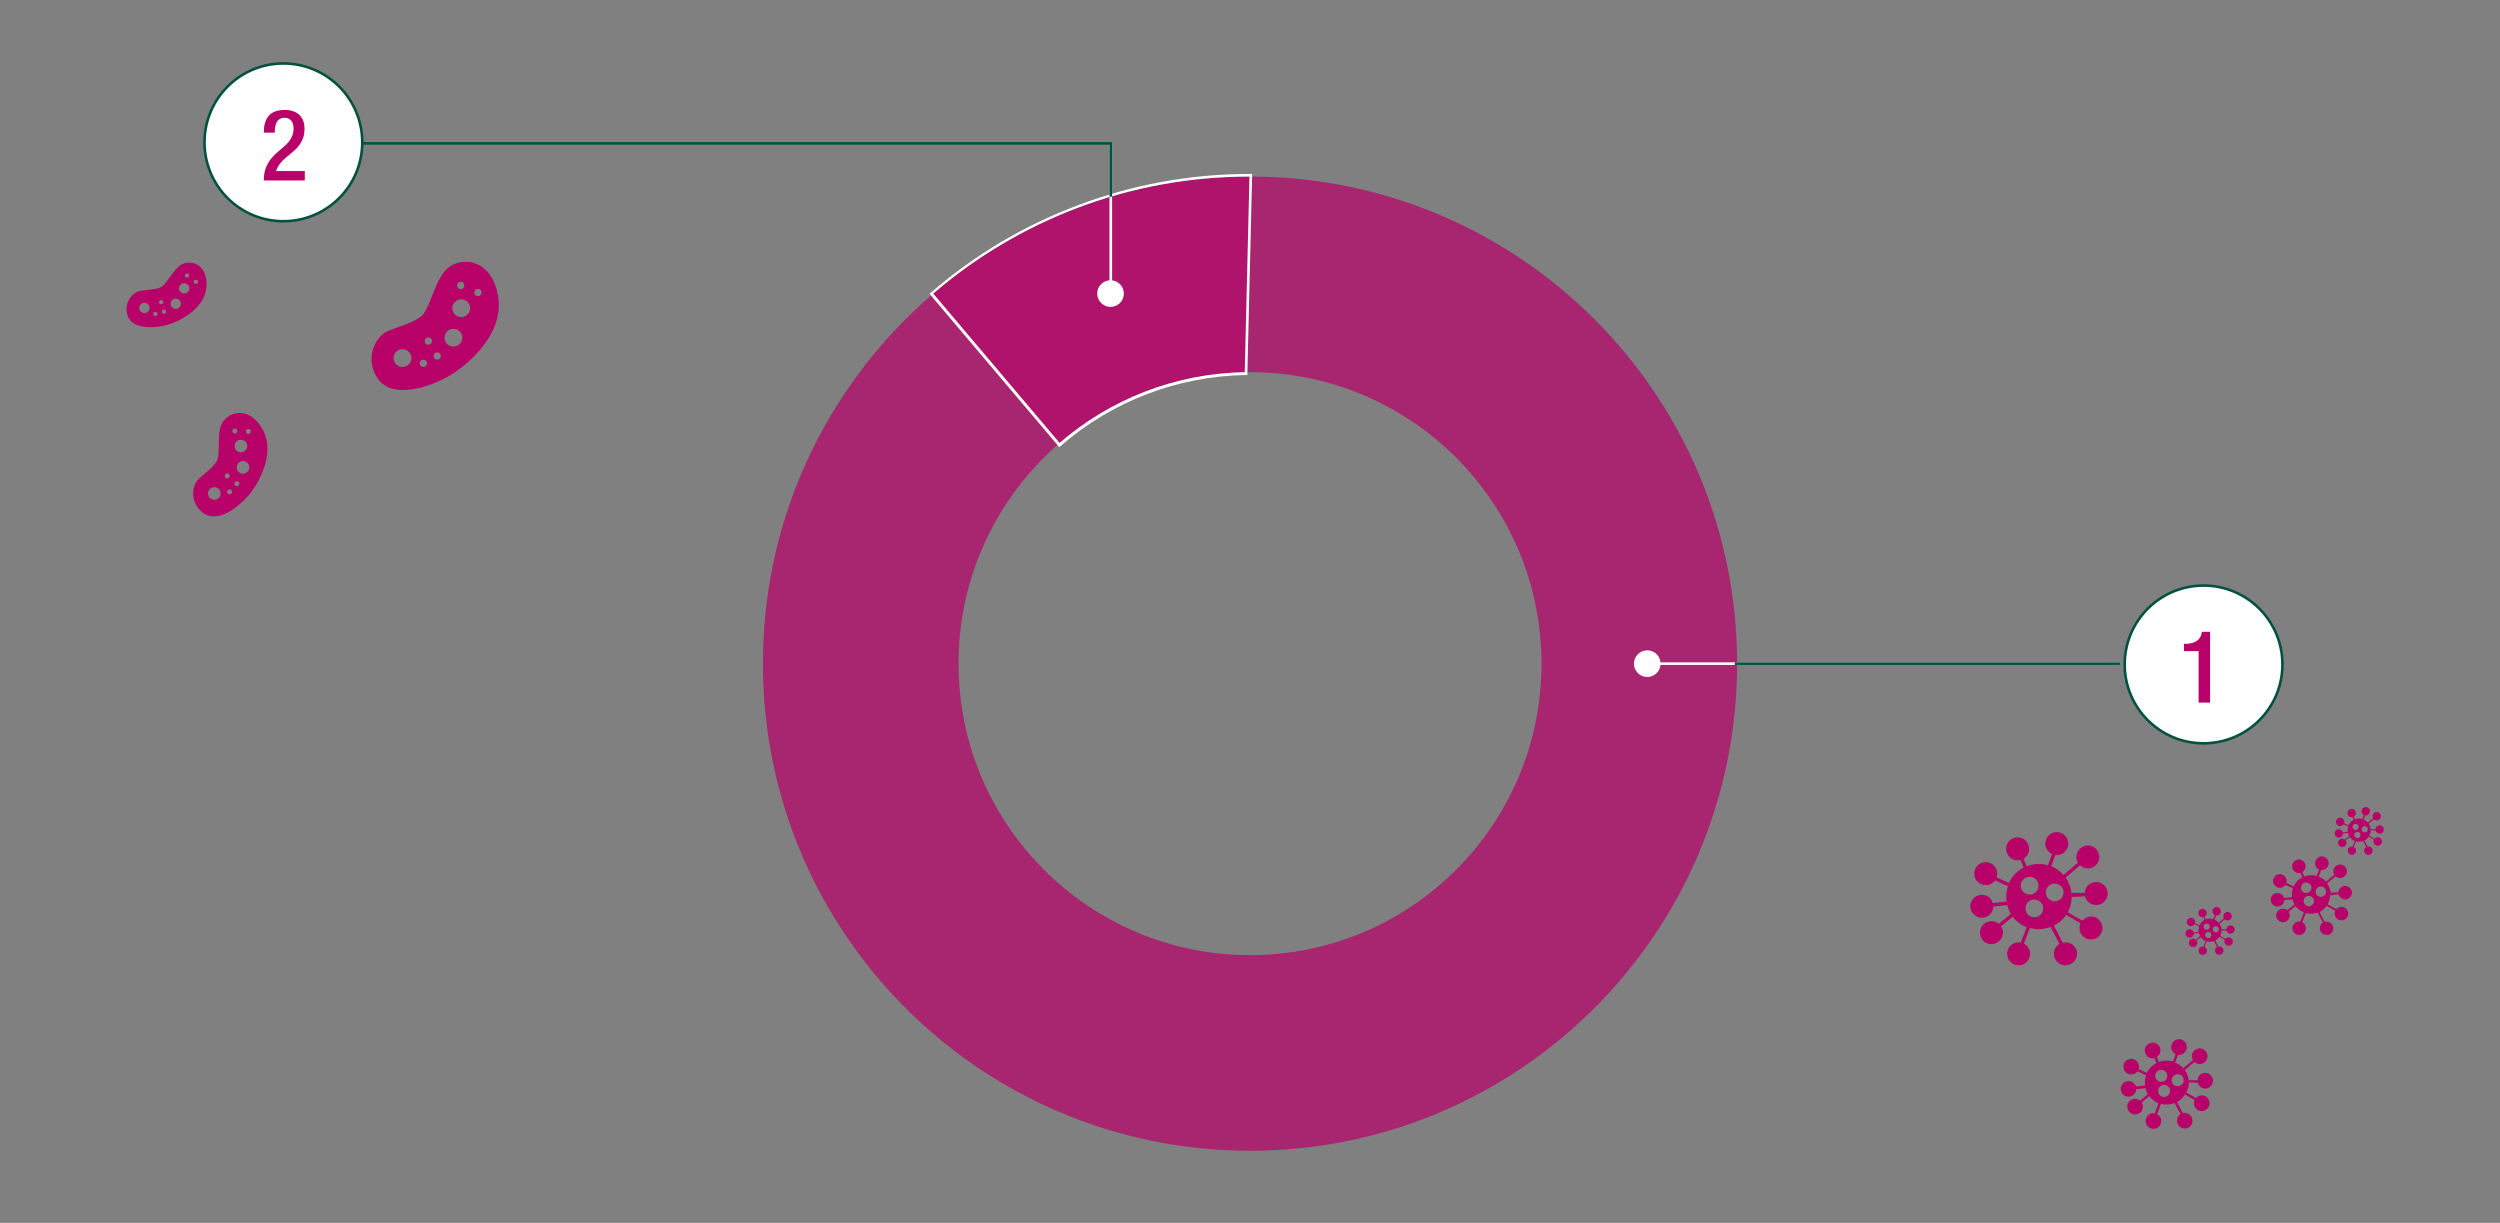 <?xml version="1.0" encoding="utf-8"?>
<!-- Generator: Adobe Illustrator 27.2.0, SVG Export Plug-In . SVG Version: 6.00 Build 0)  -->
<svg version="1.1" id="Ebene_1" xmlns="http://www.w3.org/2000/svg" xmlns:xlink="http://www.w3.org/1999/xlink" x="0px" y="0px"
	 viewBox="0 0 957.2 468.2" style="enable-background:new 0 0 957.2 468.2;" xml:space="preserve">
<rect x="0" y="0" width="957.2" height="468.2" fill="#808080" stroke="none"/>
<style type="text/css">
	.st0{fill:#FFFFFF;stroke:#00523F;stroke-miterlimit:10;}
	.st1{fill:#B80069;}
	.st2{opacity:0.7;fill:#B80069;enable-background:new    ;}
	.st3{opacity:0.5;fill:#B80069;enable-background:new    ;}
	.st4{fill:#FFFFFF;}
	.st5{fill:none;stroke:#FFFFFF;stroke-miterlimit:10;}
	.st6{fill:none;stroke:#00523F;stroke-miterlimit:10;}
</style>
<g>
	<circle class="st0" cx="843.7" cy="254.4" r="30.2"/>
	<g>
		<path class="st1" d="M841.8,269v-19.7h-5.6v-2.8h0.4c2.6,0,5.6-0.6,6.4-4.1v-0.5h3.2V269H841.8z"/>
	</g>
</g>
<g>
	<circle class="st0" cx="108.5" cy="54.5" r="30.2"/>
	<g>
		<path class="st1" d="M116.8,69.1H101c0-11.8,11.4-11.5,11.4-19.9c0-2.2-1-4.1-3.4-4.1c-3.2,0-3.8,2.9-3.8,5.7H101
			c0-5.4,2.2-8.7,8-8.7c5.5,0,7.6,3.3,7.6,7.2c0,9-8.8,9.6-10.9,16.2h11v3.6H116.8z"/>
	</g>
</g>
<path class="st2" d="M478.6,67.6c-103,0-186.5,83.5-186.5,186.5s83.5,186.5,186.5,186.5s186.5-83.5,186.5-186.5
	S581.6,67.6,478.6,67.6z M478.6,365.7c-61.6,0-111.6-50-111.6-111.6s50-111.6,111.6-111.6s111.6,50,111.6,111.6
	S540.3,365.7,478.6,365.7z"/>
<path class="st3" d="M405.6,169.6c19.1-16.5,43.8-26.6,70.9-27.1l1.8-74.9c-46.2,0.1-88.5,17-121.1,44.9L405.6,169.6z"/>
<g>
	<path class="st4" d="M478.4,67.6l-1.8,74.9c-27.1,0.5-51.8,10.6-70.9,27.1l-48.4-57.2C389.8,84.5,432.1,67.6,478.4,67.6
		 M479.4,66.6h-1c-22.7,0-45,4.1-66,12.1c-20.4,7.7-39.1,18.8-55.7,33.1l-0.8,0.6l0.6,0.8l48.4,57.2l0.7,0.8l0.8-0.7
		c19.5-16.9,44.4-26.4,70.2-26.9h1v-1l1.8-74.9L479.4,66.6L479.4,66.6z"/>
</g>
<circle class="st4" cx="425.2" cy="112.4" r="5.1"/>
<line class="st5" x1="811.9" y1="254.1" x2="632" y2="254.1"/>
<circle class="st4" cx="630.7" cy="254.1" r="5.1"/>
<line class="st6" x1="811.9" y1="254.1" x2="664.2" y2="254.1"/>
<line class="st5" x1="425.3" y1="54.9" x2="425.3" y2="112.8"/>
<polyline class="st6" points="138.9,54.9 425.3,54.9 425.3,75.3 "/>
<path class="st1" d="M79,110.2c0.9-8.6-5.5-10.9-9.2-9.1c-3.5,1.7-6,8.1-8.5,9c-2.6,1-5.9,0.8-8.1,1.4c-2.8,0.7-6.1,4.9-4.2,9.7
	c1.9,4.8,9.7,4.5,14.2,3.4C67.6,123.6,78.1,118.8,79,110.2z M54.8,119.8c-1.1-0.3-1.7-1.3-1.4-2.4s1.3-1.7,2.4-1.4
	c1.1,0.3,1.7,1.3,1.4,2.4C56.9,119.4,55.9,120.1,54.8,119.8z M59.3,121c-0.4-0.1-0.7-0.5-0.6-1c0.1-0.4,0.5-0.7,1-0.6
	c0.4,0.1,0.7,0.5,0.6,1C60.1,120.8,59.7,121.1,59.3,121z M61.5,116.5c-0.4-0.1-0.7-0.5-0.6-1c0.1-0.4,0.5-0.7,1-0.6
	c0.4,0.1,0.7,0.5,0.6,1C62.4,116.3,61.9,116.6,61.5,116.5z M62.6,120.1c-0.4-0.1-0.7-0.5-0.6-1c0.1-0.4,0.5-0.7,1-0.6
	c0.4,0.1,0.7,0.5,0.6,1C63.5,120,63.1,120.3,62.6,120.1z M71.8,104.7c0.4,0.1,0.7,0.5,0.6,1c-0.1,0.4-0.5,0.7-1,0.6
	c-0.4-0.1-0.7-0.5-0.6-1C71,104.9,71.4,104.6,71.8,104.7z M66.8,118.2c-1.1-0.3-1.7-1.3-1.4-2.4c0.3-1.1,1.3-1.7,2.4-1.4
	c1.1,0.3,1.7,1.3,1.4,2.4C68.9,117.8,67.9,118.5,66.8,118.2z M70,112.3c-1.1-0.3-1.7-1.3-1.4-2.4c0.3-1.1,1.3-1.7,2.4-1.4
	c1.1,0.3,1.7,1.3,1.4,2.4C72.2,111.9,71.1,112.6,70,112.3z M74.8,108.7c-0.4-0.1-0.7-0.5-0.6-1c0.1-0.4,0.5-0.7,1-0.6
	c0.4,0.1,0.7,0.5,0.6,1C75.6,108.6,75.2,108.8,74.8,108.7z"/>
<path class="st1" d="M190.8,114.1c-2.1-14.9-13.8-16.1-19.3-11.5c-5.2,4.3-6.7,16.1-10.6,18.8c-3.9,2.8-9.5,3.9-13.1,5.7
	c-4.4,2.3-8.3,10.8-3,18.1s18.1,3.4,25.2-0.2C177.3,141.4,192.9,129,190.8,114.1z M154.1,140.5c-1.9,0-3.4-1.5-3.4-3.4
	s1.5-3.4,3.4-3.4s3.4,1.5,3.4,3.4C157.6,138.9,156,140.5,154.1,140.5z M162.1,140.5c-0.8,0-1.4-0.6-1.4-1.4c0-0.8,0.6-1.4,1.4-1.4
	c0.8,0,1.4,0.6,1.4,1.4S162.9,140.5,162.1,140.5z M164,132c-0.8,0-1.4-0.6-1.4-1.4s0.6-1.4,1.4-1.4c0.8,0,1.4,0.6,1.4,1.4
	S164.7,132,164,132z M167.4,137.7c-0.8,0-1.4-0.6-1.4-1.4c0-0.8,0.6-1.4,1.4-1.4c0.8,0,1.4,0.6,1.4,1.4
	C168.8,137.1,168.2,137.7,167.4,137.7z M176.4,107.9c0.8,0,1.4,0.6,1.4,1.4s-0.6,1.4-1.4,1.4s-1.4-0.6-1.4-1.4
	S175.6,107.9,176.4,107.9z M173.6,132.7c-1.9,0-3.4-1.5-3.4-3.4c0-1.9,1.5-3.4,3.4-3.4s3.4,1.5,3.4,3.4
	C177.1,131.1,175.5,132.7,173.6,132.7z M176.6,121.4c-1.9,0-3.4-1.5-3.4-3.4s1.5-3.4,3.4-3.4s3.4,1.5,3.4,3.4
	S178.5,121.4,176.6,121.4z M183,113.4c-0.8,0-1.4-0.6-1.4-1.4s0.6-1.4,1.4-1.4c0.8,0,1.4,0.6,1.4,1.4S183.8,113.4,183,113.4z"/>
<path class="st1" d="M100.7,164.7c-5-9.4-13.1-7.2-15.6-2.8c-2.4,4.2-0.4,12.3-2.3,15c-1.9,2.8-5.3,4.9-7.2,7
	c-2.3,2.6-2.8,9.2,2.5,12.7c5.3,3.6,12.8-2.2,16.6-6.4C98.5,186.1,105.7,174,100.7,164.7z M82.9,191.2c-1.3,0.5-2.7-0.2-3.1-1.4
	c-0.5-1.3,0.2-2.7,1.4-3.1c1.3-0.5,2.7,0.2,3.1,1.4C84.8,189.3,84.2,190.7,82.9,191.2z M88.2,189.2c-0.5,0.2-1.1-0.1-1.2-0.6
	c-0.2-0.5,0.1-1.1,0.6-1.2c0.5-0.2,1.1,0.1,1.2,0.6C89,188.4,88.7,189,88.2,189.2z M87.3,183.1c-0.5,0.2-1.1-0.1-1.2-0.6
	s0.1-1.1,0.6-1.2c0.5-0.2,1.1,0.1,1.2,0.6S87.8,182.9,87.3,183.1z M91,186.1c-0.5,0.2-1.1-0.1-1.2-0.6c-0.2-0.5,0.1-1.1,0.6-1.2
	c0.5-0.2,1.1,0.1,1.2,0.6C91.8,185.3,91.5,185.9,91,186.1z M89.6,164.1c0.5-0.2,1.1,0.1,1.2,0.6c0.2,0.5-0.1,1.1-0.6,1.2
	c-0.5,0.2-1.1-0.1-1.2-0.6C88.8,164.9,89.1,164.3,89.6,164.1z M93.9,181.2c-1.3,0.5-2.7-0.2-3.1-1.4c-0.5-1.3,0.2-2.7,1.4-3.1
	c1.3-0.5,2.7,0.2,3.1,1.4C95.8,179.3,95.1,180.7,93.9,181.2z M93.1,173c-1.3,0.5-2.7-0.2-3.1-1.4c-0.5-1.3,0.2-2.7,1.4-3.1
	s2.7,0.2,3.1,1.4C95,171.2,94.3,172.6,93.1,173z M95.4,166.1c-0.5,0.2-1.1-0.1-1.2-0.6c-0.2-0.5,0.1-1.1,0.6-1.2
	c0.5-0.2,1.1,0.1,1.2,0.6C96.1,165.4,95.9,166,95.4,166.1z"/>
<path class="st1" d="M798.3,343.2c0.5,1.9,2.2,3.3,4.3,3.3c2.5,0,4.4-2,4.4-4.4s-2-4.4-4.4-4.4s-4.3,1.9-4.4,4.2h-5.1
	c-0.2-2.1-1-4.2-2.2-5.9l5.5-4.7c0.8,0.7,1.8,1.2,3,1.2c2.5,0,4.4-2,4.4-4.4s-2-4.4-4.4-4.4s-4.4,2-4.4,4.4c0,0.8,0.2,1.5,0.6,2.2
	l-5.5,4.7c-0.9-1-2-1.9-3.2-2.6c-0.5-0.3-1-0.5-1.5-0.7l1.6-4.4c0.2,0,0.4,0.1,0.5,0.1c2.5,0,4.4-2,4.4-4.4c0-2.5-2-4.4-4.4-4.4
	c-2.5,0-4.4,2-4.4,4.4c0,1.8,1.1,3.3,2.6,4l-1.6,4.3c-2.7-0.8-5.5-0.7-8.1,0.4l-1.2-2.9c1.3-0.8,2.1-2.2,2.1-3.8
	c0-2.5-2-4.4-4.4-4.4c-2.5,0-4.4,2-4.4,4.4s2,4.4,4.4,4.4c0.4,0,0.7-0.1,1.1-0.1l1.2,2.9c-2.1,1.1-3.9,2.8-5.1,4.9
	c-0.2,0.3-0.3,0.6-0.5,1l-4.8-2.2c0.2-0.4,0.3-0.9,0.3-1.4c0-2.5-2-4.4-4.4-4.4c-2.5,0-4.4,2-4.4,4.4c0,2.5,2,4.4,4.4,4.4
	c1.5,0,2.8-0.7,3.6-1.8l4.9,2.2c-0.6,1.9-0.8,3.9-0.5,5.9l-5.3,0.6c-0.5-1.9-2.2-3.2-4.2-3.2c-2.5,0-4.4,2-4.4,4.4s2,4.4,4.4,4.4
	s4.4-1.9,4.4-4.3l5.3-0.6c0.3,1.2,0.8,2.4,1.4,3.4l-4.6,3.8c-0.8-0.6-1.7-1-2.8-1c-2.5,0-4.4,2-4.4,4.4c0,2.5,2,4.4,4.4,4.4
	s4.4-2,4.4-4.4c0-0.9-0.3-1.7-0.7-2.4l4.4-3.7c1,1.3,2.3,2.4,3.7,3.2c0.5,0.3,1.1,0.6,1.7,0.8l-2.3,5.9c-0.3,0-0.5-0.1-0.8-0.1
	c-2.5,0-4.4,2-4.4,4.4c0,2.5,2,4.4,4.4,4.4c2.5,0,4.4-2,4.4-4.4c0-1.7-1-3.2-2.4-3.9l2.3-6c2.6,0.7,5.3,0.6,7.9-0.4l3.4,6.5
	c-1.3,0.8-2.1,2.2-2.1,3.8c0,2.5,2,4.4,4.4,4.4c1.9,0,3.6-1.2,4.2-3c0.1-0.2,0.1-0.4,0.2-0.5V366c0.1-0.6,0.1-1.2,0-1.7l0,0
	c0-0.1-0.1-0.3-0.1-0.4c-0.6-1.8-2.2-3.1-4.2-3.1c-0.4,0-0.7,0.1-1.1,0.1l-3.4-6.5c1.1-0.6,2.2-1.3,3.1-2.2l0.9-1
	c0.2-0.3,0.5-0.6,0.7-0.9l5.5,3.2c-0.2,0.6-0.4,1.2-0.4,1.8c0,2.5,2,4.4,4.4,4.4c2.5,0,4.4-2,4.4-4.4s-2-4.4-4.4-4.4
	c-1.3,0-2.5,0.6-3.3,1.6l-5.6-3.2c1-1.8,1.5-3.8,1.5-5.9L798.3,343.2z M773.7,339.1c0-1.9,1.5-3.4,3.4-3.4s3.4,1.5,3.4,3.4
	s-1.5,3.4-3.4,3.4C775.3,342.5,773.7,341,773.7,339.1z M778.9,351.2c-1.9,0-3.4-1.5-3.4-3.4s1.5-3.4,3.4-3.4s3.4,1.5,3.4,3.4
	C782.3,349.7,780.8,351.2,778.9,351.2z M786.7,345.1c-1.9,0-3.4-1.5-3.4-3.4s1.5-3.4,3.4-3.4s3.4,1.5,3.4,3.4
	C790.1,343.5,788.6,345.1,786.7,345.1z"/>
<path class="st1" d="M852.5,356.3c0.2,0.7,0.8,1.2,1.5,1.2c0.9,0,1.6-0.7,1.6-1.6s-0.7-1.6-1.6-1.6c-0.9,0-1.5,0.7-1.6,1.5h-1.8
	c-0.1-0.8-0.4-1.5-0.8-2.1l2-1.7c0.3,0.3,0.7,0.4,1.1,0.4c0.9,0,1.6-0.7,1.6-1.6s-0.7-1.6-1.6-1.6s-1.6,0.7-1.6,1.6
	c0,0.3,0.1,0.6,0.2,0.8l-2,1.7c-0.3-0.4-0.7-0.7-1.1-0.9c-0.2-0.1-0.4-0.2-0.5-0.3l0.6-1.6c0.1,0,0.1,0,0.2,0c0.9,0,1.6-0.7,1.6-1.6
	s-0.7-1.6-1.6-1.6c-0.9,0-1.6,0.7-1.6,1.6c0,0.6,0.4,1.2,0.9,1.5l-0.6,1.5c-1-0.3-2-0.2-2.9,0.1l-0.4-1c0.5-0.3,0.8-0.8,0.8-1.4
	c0-0.9-0.7-1.6-1.6-1.6s-1.6,0.7-1.6,1.6s0.7,1.6,1.6,1.6c0.1,0,0.3,0,0.4-0.1l0.4,1.1c-0.8,0.4-1.4,1-1.8,1.8
	c-0.1,0.1-0.1,0.2-0.2,0.3l-1.7-0.8c0.1-0.2,0.1-0.3,0.1-0.5c0-0.9-0.7-1.6-1.6-1.6c-0.9,0-1.6,0.7-1.6,1.6s0.7,1.6,1.6,1.6
	c0.5,0,1-0.3,1.3-0.7l1.8,0.8c-0.2,0.7-0.3,1.4-0.2,2.1l-1.9,0.2c-0.2-0.7-0.8-1.2-1.5-1.2c-0.9,0-1.6,0.7-1.6,1.6s0.7,1.6,1.6,1.6
	c0.9,0,1.6-0.7,1.6-1.6l1.9-0.2c0.1,0.4,0.3,0.9,0.5,1.2l-1.7,1.4c-0.3-0.2-0.6-0.4-1-0.4c-0.9,0-1.6,0.7-1.6,1.6s0.7,1.6,1.6,1.6
	s1.6-0.7,1.6-1.6c0-0.3-0.1-0.6-0.3-0.9l1.6-1.3c0.4,0.5,0.8,0.9,1.3,1.2c0.2,0.1,0.4,0.2,0.6,0.3l-0.8,2.1c-0.1,0-0.2,0-0.3,0
	c-0.9,0-1.6,0.7-1.6,1.6s0.7,1.6,1.6,1.6c0.9,0,1.6-0.7,1.6-1.6c0-0.6-0.3-1.1-0.9-1.4l0.8-2.2c0.9,0.3,1.9,0.2,2.8-0.1l1.2,2.3
	c-0.5,0.3-0.8,0.8-0.8,1.4c0,0.9,0.7,1.6,1.6,1.6c0.7,0,1.3-0.4,1.5-1.1c0-0.1,0-0.1,0.1-0.2l0,0c0-0.2,0-0.4,0-0.6l0,0
	c0-0.1,0-0.1,0-0.2c-0.2-0.7-0.8-1.1-1.5-1.1c-0.1,0-0.3,0-0.4,0.1l-1.2-2.4c0.4-0.2,0.8-0.5,1.1-0.8l0.3-0.4
	c0.1-0.1,0.2-0.2,0.2-0.3l2,1.2c-0.1,0.2-0.1,0.4-0.1,0.7c0,0.9,0.7,1.6,1.6,1.6c0.9,0,1.6-0.7,1.6-1.6s-0.7-1.6-1.6-1.6
	c-0.5,0-0.9,0.2-1.2,0.6l-2-1.2c0.3-0.7,0.5-1.4,0.5-2.1L852.5,356.3z M843.7,354.8c0-0.7,0.6-1.2,1.2-1.2c0.7,0,1.2,0.6,1.2,1.2
	s-0.6,1.2-1.2,1.2C844.2,356,843.7,355.5,843.7,354.8z M845.5,359.2c-0.7,0-1.2-0.6-1.2-1.2s0.6-1.2,1.2-1.2c0.7,0,1.2,0.6,1.2,1.2
	S846.2,359.2,845.5,359.2z M848.4,357c-0.7,0-1.2-0.6-1.2-1.2c0-0.7,0.6-1.2,1.2-1.2s1.2,0.6,1.2,1.2C849.6,356.4,849,357,848.4,357
	z"/>
<path class="st1" d="M909.6,318c0.2,0.7,0.8,1.2,1.5,1.2c0.9,0,1.6-0.7,1.6-1.6s-0.7-1.6-1.6-1.6c-0.9,0-1.5,0.7-1.6,1.5h-1.8
	c-0.1-0.8-0.4-1.5-0.8-2.1l2-1.7c0.3,0.3,0.7,0.4,1.1,0.4c0.9,0,1.6-0.7,1.6-1.6s-0.7-1.6-1.6-1.6s-1.6,0.7-1.6,1.6
	c0,0.3,0.1,0.6,0.2,0.8l-2,1.7c-0.3-0.4-0.7-0.7-1.1-0.9c-0.2-0.1-0.4-0.2-0.5-0.3l0.6-1.6c0.1,0,0.1,0,0.2,0c0.9,0,1.6-0.7,1.6-1.6
	s-0.7-1.6-1.6-1.6s-1.6,0.7-1.6,1.6c0,0.6,0.4,1.2,0.9,1.5l-0.6,1.5c-1-0.3-2-0.2-2.9,0.1l-0.4-1c0.5-0.3,0.8-0.8,0.8-1.4
	c0-0.9-0.7-1.6-1.6-1.6s-1.6,0.7-1.6,1.6s0.7,1.6,1.6,1.6c0.1,0,0.3,0,0.4-0.1l0.4,1.1c-0.8,0.4-1.4,1-1.8,1.8
	c-0.1,0.1-0.1,0.2-0.2,0.3l-1.7-0.8c0.1-0.2,0.1-0.3,0.1-0.5c0-0.9-0.7-1.6-1.6-1.6c-0.9,0-1.6,0.7-1.6,1.6s0.7,1.6,1.6,1.6
	c0.5,0,1-0.3,1.3-0.7l1.8,0.8c-0.2,0.7-0.3,1.4-0.2,2.1l-1.9,0.2c-0.2-0.7-0.8-1.2-1.5-1.2c-0.9,0-1.6,0.7-1.6,1.6s0.7,1.6,1.6,1.6
	c0.9,0,1.6-0.7,1.6-1.6l1.9-0.2c0.1,0.4,0.3,0.9,0.5,1.2l-1.7,1.4c-0.3-0.2-0.6-0.4-1-0.4c-0.9,0-1.6,0.7-1.6,1.6s0.7,1.6,1.6,1.6
	s1.6-0.7,1.6-1.6c0-0.3-0.1-0.6-0.3-0.9l1.6-1.3c0.4,0.5,0.8,0.9,1.3,1.2c0.2,0.1,0.4,0.2,0.6,0.3l-0.8,2.1c-0.1,0-0.2,0-0.3,0
	c-0.9,0-1.6,0.7-1.6,1.6s0.7,1.6,1.6,1.6c0.9,0,1.6-0.7,1.6-1.6c0-0.6-0.3-1.1-0.9-1.4l0.8-2.2c0.9,0.3,1.9,0.2,2.8-0.1l1.2,2.3
	c-0.5,0.3-0.8,0.8-0.8,1.4c0,0.9,0.7,1.6,1.6,1.6c0.7,0,1.3-0.4,1.5-1.1c0-0.1,0-0.1,0.1-0.2l0,0c0-0.2,0-0.4,0-0.6l0,0
	c0-0.1,0-0.1,0-0.2c-0.2-0.7-0.8-1.1-1.5-1.1c-0.1,0-0.3,0-0.4,0.1l-1.2-2.4c0.4-0.2,0.8-0.5,1.1-0.8l0.3-0.4
	c0.1-0.1,0.2-0.2,0.2-0.3l2,1.2c-0.1,0.2-0.1,0.4-0.1,0.7c0,0.9,0.7,1.6,1.6,1.6s1.6-0.7,1.6-1.6s-0.7-1.6-1.6-1.6
	c-0.5,0-0.9,0.2-1.2,0.6l-2-1.2c0.3-0.7,0.5-1.4,0.5-2.1L909.6,318z M900.7,316.6c0-0.7,0.6-1.2,1.2-1.2s1.2,0.6,1.2,1.2
	c0,0.7-0.6,1.2-1.2,1.2S900.7,317.2,900.7,316.6z M902.6,320.9c-0.7,0-1.2-0.6-1.2-1.2c0-0.7,0.6-1.2,1.2-1.2s1.2,0.6,1.2,1.2
	C903.8,320.4,903.3,320.9,902.6,320.9z M905.4,318.7c-0.7,0-1.2-0.6-1.2-1.2c0-0.7,0.6-1.2,1.2-1.2c0.7,0,1.2,0.6,1.2,1.2
	C906.6,318.2,906.1,318.7,905.4,318.7z"/>
<path class="st1" d="M841.5,414.6c0.3,1.3,1.5,2.2,2.8,2.2c1.6,0,3-1.3,3-3c0-1.6-1.3-3-3-3c-1.6,0-2.8,1.2-2.9,2.8H838
	c-0.1-1.4-0.7-2.8-1.5-3.9l3.7-3.1c0.5,0.5,1.2,0.8,2,0.8c1.6,0,3-1.3,3-3c0-1.6-1.3-3-3-3c-1.6,0-3,1.3-3,3c0,0.5,0.2,1,0.4,1.5
	l-3.7,3.1c-0.6-0.7-1.3-1.3-2.1-1.7c-0.3-0.2-0.7-0.3-1-0.5l1.1-2.9c0.1,0,0.2,0,0.4,0c1.6,0,3-1.3,3-3c0-1.6-1.3-3-3-3
	c-1.6,0-3,1.3-3,3c0,1.2,0.7,2.2,1.7,2.7l-1,2.8c-1.8-0.5-3.7-0.4-5.4,0.2l-0.8-1.9c0.8-0.5,1.4-1.4,1.4-2.5c0-1.6-1.3-3-3-3
	c-1.6,0-3,1.3-3,3s1.3,3,3,3c0.2,0,0.5,0,0.7-0.1l0.8,1.9c-1.4,0.7-2.6,1.9-3.4,3.2c-0.1,0.2-0.2,0.4-0.3,0.6l-3.2-1.5
	c0.1-0.3,0.2-0.6,0.2-0.9c0-1.6-1.3-3-3-3c-1.6,0-3,1.3-3,3c0,1.6,1.3,3,3,3c1,0,1.8-0.5,2.4-1.2l3.3,1.5c-0.4,1.3-0.6,2.6-0.4,3.9
	l-3.5,0.4c-0.4-1.2-1.5-2.1-2.8-2.1c-1.6,0-3,1.3-3,3s1.3,3,3,3c1.6,0,2.9-1.3,2.9-2.9l3.5-0.4c0.2,0.8,0.5,1.6,1,2.3l-3,2.5
	c-0.5-0.4-1.2-0.7-1.9-0.7c-1.6,0-3,1.3-3,3c0,1.6,1.3,3,3,3c1.6,0,3-1.3,3-3c0-0.6-0.2-1.1-0.5-1.6l2.9-2.4
	c0.7,0.9,1.5,1.6,2.5,2.2c0.4,0.2,0.7,0.4,1.1,0.5l-1.5,3.9c-0.2,0-0.4-0.1-0.5-0.1c-1.6,0-3,1.3-3,3c0,1.6,1.3,3,3,3
	c1.6,0,3-1.3,3-3c0-1.1-0.6-2.1-1.6-2.6l1.5-4c1.7,0.5,3.6,0.4,5.2-0.3l2.3,4.3c-0.8,0.5-1.4,1.4-1.4,2.5c0,1.6,1.3,3,3,3
	c1.3,0,2.4-0.8,2.8-2c0-0.1,0.1-0.2,0.1-0.4c0,0,0,0,0-0.1c0.1-0.4,0.1-0.8,0-1.1l0,0c0-0.1-0.1-0.2-0.1-0.3
	c-0.4-1.2-1.5-2.1-2.8-2.1c-0.2,0-0.5,0-0.7,0.1l-2.3-4.3c0.8-0.4,1.4-0.9,2-1.5l0.6-0.7c0.2-0.2,0.3-0.4,0.5-0.6l3.7,2.1
	c-0.2,0.4-0.3,0.8-0.3,1.2c0,1.6,1.3,3,3,3c1.6,0,3-1.3,3-3c0-1.6-1.3-3-3-3c-0.9,0-1.7,0.4-2.2,1l-3.7-2.1c0.6-1.2,1-2.5,1-3.9
	L841.5,414.6z M825.2,411.9c0-1.3,1-2.3,2.3-2.3s2.3,1,2.3,2.3s-1,2.3-2.3,2.3C826.2,414.2,825.2,413.2,825.2,411.9z M828.6,420
	c-1.3,0-2.3-1-2.3-2.3s1-2.3,2.3-2.3s2.3,1,2.3,2.3S829.8,420,828.6,420z M833.8,415.9c-1.3,0-2.3-1-2.3-2.3s1-2.3,2.3-2.3
	s2.3,1,2.3,2.3S835,415.9,833.8,415.9z"/>
<path class="st1" d="M895.4,342.4c0.3,1.1,1.3,2,2.5,2c1.4,0,2.6-1.2,2.6-2.6s-1.2-2.6-2.6-2.6c-1.4,0-2.5,1.1-2.6,2.5h-3
	c-0.1-1.3-0.6-2.5-1.3-3.5l3.2-2.7c0.5,0.4,1.1,0.7,1.8,0.7c1.4,0,2.6-1.2,2.6-2.6s-1.2-2.6-2.6-2.6c-1.4,0-2.6,1.2-2.6,2.6
	c0,0.5,0.1,0.9,0.4,1.3l-3.2,2.7c-0.5-0.6-1.2-1.1-1.9-1.5c-0.3-0.2-0.6-0.3-0.9-0.4l0.9-2.6c0.1,0,0.2,0,0.3,0
	c1.4,0,2.6-1.2,2.6-2.6s-1.2-2.6-2.6-2.6c-1.4,0-2.6,1.2-2.6,2.6c0,1.1,0.6,2,1.5,2.4l-0.9,2.5c-1.6-0.5-3.2-0.4-4.8,0.2l-0.7-1.7
	c0.7-0.5,1.3-1.3,1.3-2.2c0-1.4-1.2-2.6-2.6-2.6c-1.4,0-2.6,1.2-2.6,2.6s1.2,2.6,2.6,2.6c0.2,0,0.4,0,0.6-0.1l0.7,1.7
	c-1.2,0.6-2.3,1.6-3,2.9c-0.1,0.2-0.2,0.4-0.3,0.6l-2.8-1.3c0.1-0.3,0.1-0.5,0.1-0.8c0-1.4-1.2-2.6-2.6-2.6c-1.4,0-2.6,1.2-2.6,2.6
	s1.2,2.6,2.6,2.6c0.9,0,1.6-0.4,2.1-1.1l2.9,1.3c-0.4,1.1-0.5,2.3-0.3,3.4l-3.1,0.3c-0.3-1.1-1.3-1.9-2.5-1.9
	c-1.4,0-2.6,1.2-2.6,2.6s1.2,2.6,2.6,2.6c1.4,0,2.6-1.1,2.6-2.5l3.1-0.3c0.2,0.7,0.5,1.4,0.8,2l-2.7,2.2c-0.5-0.4-1-0.6-1.7-0.6
	c-1.4,0-2.6,1.2-2.6,2.6s1.2,2.6,2.6,2.6c1.4,0,2.6-1.2,2.6-2.6c0-0.5-0.2-1-0.4-1.4l2.6-2.2c0.6,0.8,1.3,1.4,2.2,1.9
	c0.3,0.2,0.6,0.3,1,0.5l-1.3,3.5c-0.2,0-0.3,0-0.5,0c-1.4,0-2.6,1.2-2.6,2.6s1.2,2.6,2.6,2.6c1.4,0,2.6-1.2,2.6-2.6
	c0-1-0.6-1.8-1.4-2.3l1.3-3.5c1.5,0.4,3.1,0.3,4.6-0.2l2,3.8c-0.7,0.5-1.2,1.3-1.2,2.2c0,1.4,1.2,2.6,2.6,2.6c1.1,0,2.1-0.7,2.4-1.7
	c0-0.1,0.1-0.2,0.1-0.3c0,0,0,0,0-0.1c0.1-0.3,0.1-0.7,0-1l0,0c0-0.1,0-0.2-0.1-0.2c-0.3-1.1-1.3-1.8-2.5-1.8c-0.2,0-0.4,0-0.6,0.1
	l-2-3.8c0.7-0.3,1.3-0.8,1.8-1.3l0.5-0.6c0.1-0.2,0.3-0.4,0.4-0.5l3.3,1.9c-0.1,0.3-0.2,0.7-0.2,1.1c0,1.4,1.2,2.6,2.6,2.6
	c1.4,0,2.6-1.2,2.6-2.6s-1.2-2.6-2.6-2.6c-0.8,0-1.5,0.4-2,0.9l-3.3-1.9c0.6-1.1,0.9-2.2,0.9-3.4L895.4,342.4z M881,339.9
	c0-1.1,0.9-2,2-2s2,0.9,2,2s-0.9,2-2,2C881.9,342,881,341.1,881,339.9z M884,347c-1.1,0-2-0.9-2-2s0.9-2,2-2s2,0.9,2,2
	S885.1,347,884,347z M888.6,343.4c-1.1,0-2-0.9-2-2s0.9-2,2-2s2,0.9,2,2S889.7,343.4,888.6,343.4z"/>
</svg>
